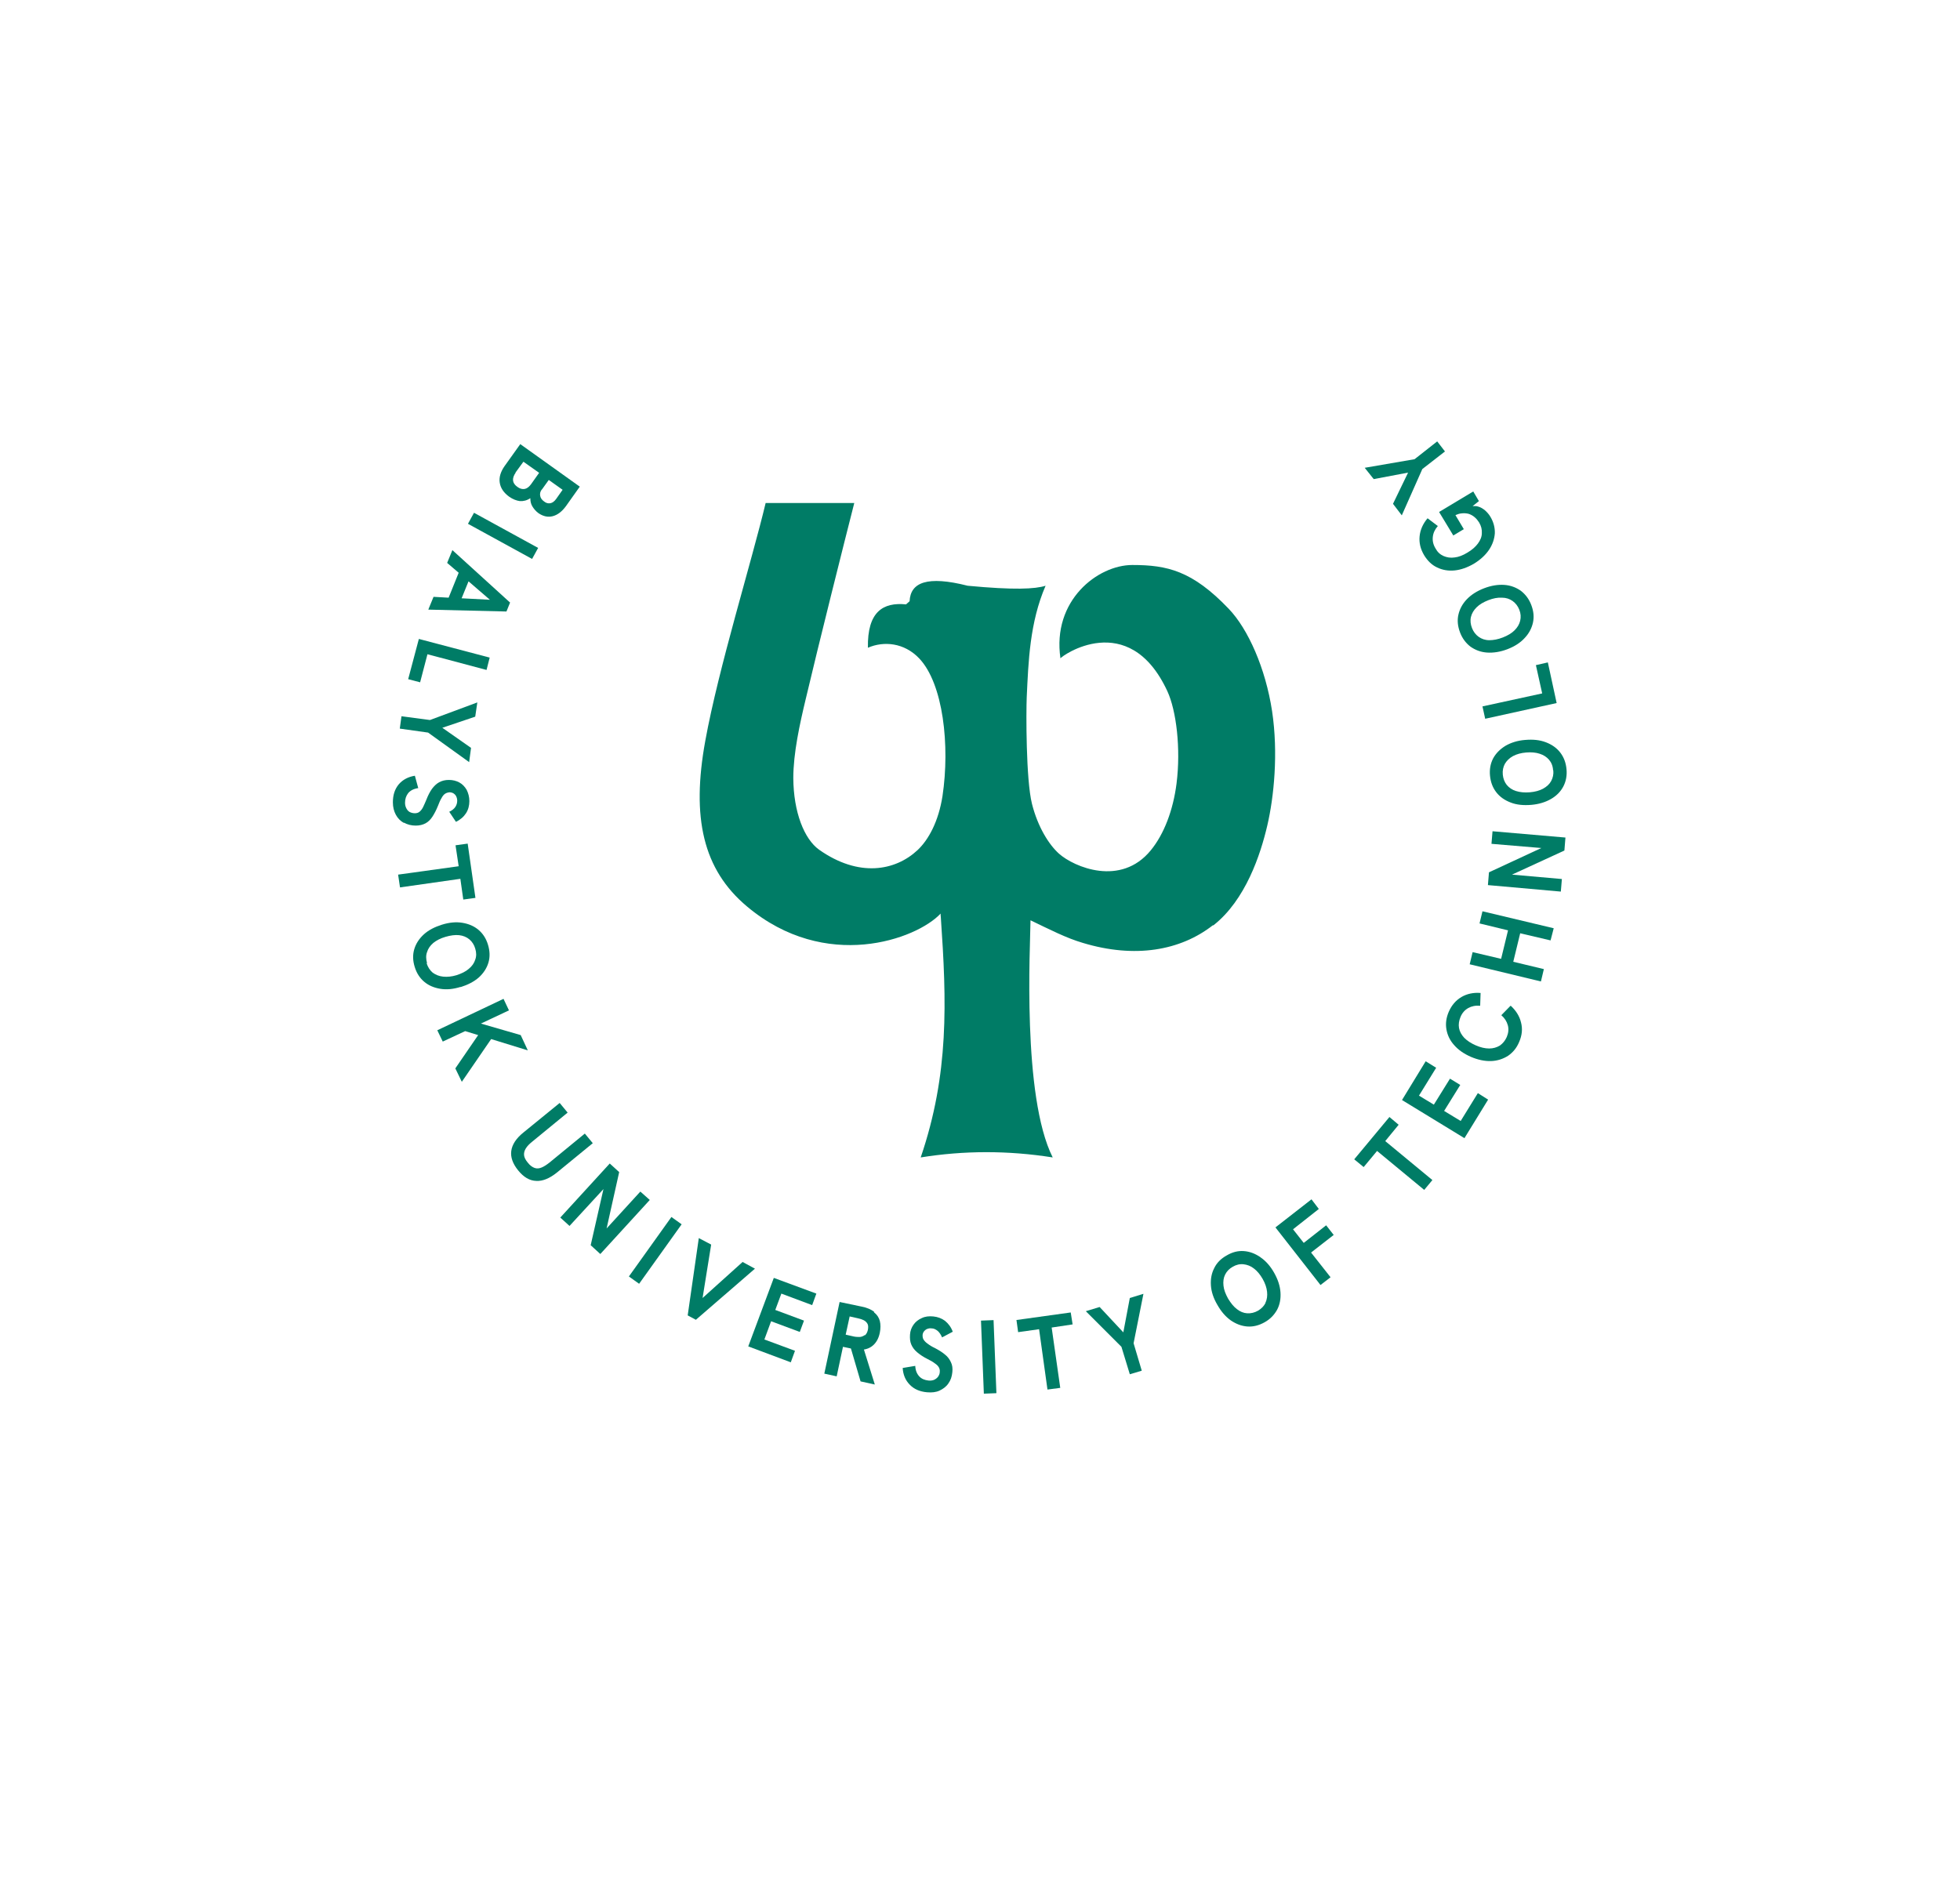 <?xml version="1.0" encoding="UTF-8"?>
<svg id="Warstwa_1" data-name="Warstwa 1" xmlns="http://www.w3.org/2000/svg" viewBox="0 0 93.54 90.71">
  <defs>
    <style>
      .cls-1 {
        fill: none;
      }

      .cls-2 {
        fill: #007c66;
      }
    </style>
  </defs>
  <rect class="cls-1" width="93.54" height="90.71"/>
  <g>
    <path class="cls-2" d="m57.91,44.17c1.54-1.21,2.25-3.39,2.57-4.76.32-1.37.53-3.46.23-5.46-.31-2.04-1.14-3.92-2.07-4.89-1.74-1.82-2.94-2.09-4.6-2.09-1.65,0-3.84,1.69-3.43,4.46,0-.09,3.25-2.42,5.1,1.56.43.93.65,2.74.44,4.41-.16,1.26-.59,2.41-1.23,3.19-1.43,1.75-3.66.8-4.38.16-.48-.43-1.01-1.27-1.29-2.38-.29-1.16-.28-4.39-.25-5.09.08-1.69.14-3.56.9-5.32-.5.16-1.5.21-3.72,0-1.93-.49-2.73-.16-2.77.74l-.17.15c-1.1-.11-1.85.35-1.82,2.07.76-.33,1.73-.24,2.44.5,1.16,1.21,1.48,4.18,1.12,6.58-.19,1.21-.66,2.08-1.19,2.58-1.06.99-2.8,1.32-4.7-.02-.71-.51-1.22-1.79-1.23-3.42,0-1.19.31-2.59.59-3.76.6-2.55,1.86-7.57,2.32-9.37h-4.23c-.66,2.77-2.25,7.88-2.88,11.35-.67,3.67-.11,6.15,1.99,7.91,3.75,3.15,8.09,1.57,9.24.34,0,.05,0,.11.01.17.28,4.05.4,7.48-.96,11.47,2.05-.33,4.15-.34,6.3,0-1.47-2.93-1.07-10.1-1.06-11.32.92.44,1.71.85,2.5,1.08,2.48.75,4.65.37,6.2-.84Z"/>
    <path class="cls-2" d="m24.35,28.77l-2.76-2.51-.25.61.55.47-.48,1.19-.72-.04-.25.61,3.73.09.17-.42Zm-2.32-.21l.33-.81,1.02.88-1.34-.07Z"/>
    <polygon class="cls-2" points="22.11 42.94 22.69 42.86 22.32 40.27 21.74 40.35 21.89 41.35 19 41.75 19.09 42.36 21.97 41.95 22.11 42.94"/>
    <polygon class="cls-2" points="22.39 36.38 22.48 35.7 21.11 34.74 22.68 34.21 22.78 33.53 20.52 34.37 19.16 34.19 19.08 34.78 20.43 34.97 22.39 36.38"/>
    <path class="cls-2" d="m21.98,47.12c.35-.11.64-.26.87-.46.22-.2.38-.44.46-.71.08-.27.07-.55-.02-.85-.09-.3-.24-.53-.45-.71-.21-.18-.47-.29-.77-.34-.3-.05-.63-.02-.98.09-.35.11-.64.26-.86.46s-.38.44-.46.71c-.08.27-.07.55.02.84.09.3.24.53.45.71.21.18.47.29.77.34.3.05.62.02.97-.09Zm-1.6-1.15c-.05-.18-.06-.36,0-.52.05-.17.15-.31.3-.44.15-.12.34-.22.58-.29.24-.07.46-.1.65-.08.19.02.36.09.49.2.13.11.23.26.28.44.06.19.06.37,0,.53-.05.16-.15.31-.31.44-.15.13-.34.22-.58.3-.23.07-.45.09-.64.07-.2-.02-.36-.09-.5-.19-.13-.11-.23-.26-.29-.45Z"/>
    <path class="cls-2" d="m19.28,39.27c.16.09.35.14.56.14.18,0,.34-.04.47-.11.13-.07.24-.18.33-.32.09-.14.18-.31.26-.51.06-.15.11-.28.17-.37.05-.1.11-.17.17-.21.06-.04.13-.06.21-.07.07,0,.14.02.19.05.06.04.1.08.13.14.03.06.05.13.05.21,0,.11-.03.21-.09.3-.06.09-.16.17-.29.23l.32.48c.21-.1.37-.24.48-.41.11-.17.16-.37.16-.58,0-.2-.05-.38-.13-.54-.09-.15-.2-.27-.35-.35-.15-.08-.31-.12-.5-.12-.18,0-.33.04-.46.11-.13.07-.24.18-.34.31-.1.14-.19.31-.27.52-.06.14-.11.26-.16.36-.05.1-.11.17-.17.22-.06.05-.14.07-.22.07-.09,0-.17-.02-.25-.06-.07-.04-.12-.1-.16-.18-.04-.08-.06-.16-.06-.26,0-.18.05-.33.15-.46.1-.12.26-.21.48-.24l-.16-.59c-.32.05-.58.19-.77.41-.19.23-.28.51-.28.86,0,.23.05.42.14.59.09.17.22.3.38.39Z"/>
    <polygon class="cls-2" points="70.75 33.72 70.88 34.31 74.29 33.56 73.87 31.62 73.3 31.75 73.6 33.1 70.75 33.72"/>
    <path class="cls-2" d="m70,28.61c-.21.22-.34.47-.4.74-.06.27-.03.55.08.84.11.29.28.51.5.68.23.16.49.26.79.28.3.02.63-.03.97-.16.34-.13.62-.31.82-.53.21-.22.34-.47.4-.74.06-.28.03-.55-.08-.84-.11-.29-.28-.51-.5-.68-.23-.16-.49-.26-.79-.28s-.62.03-.96.16c-.34.13-.62.31-.83.53Zm1.68-.08c.2,0,.37.06.51.16.14.1.25.24.32.42.07.18.08.35.04.52-.04.17-.13.32-.27.46-.14.14-.33.25-.56.34-.23.09-.45.13-.64.13-.2,0-.37-.06-.51-.16-.14-.1-.25-.24-.32-.42-.07-.18-.09-.36-.05-.53.04-.17.13-.32.27-.46.14-.14.33-.25.56-.34.23-.09.44-.13.64-.12Z"/>
    <rect class="cls-2" x="23.71" y="23.83" width=".6" height="3.49" transform="translate(-9.96 34.34) rotate(-61.27)"/>
    <path class="cls-2" d="m72.79,35.32c-.37.03-.68.13-.94.28-.26.16-.46.36-.59.6-.13.25-.18.53-.15.83.03.31.13.57.3.79.17.22.4.38.69.49.28.11.61.14.98.11.36-.03.68-.13.94-.28.26-.15.46-.35.59-.6.13-.25.18-.53.15-.83-.03-.31-.13-.57-.3-.79-.17-.22-.4-.38-.69-.49-.29-.11-.61-.14-.97-.11Zm1.34,1.45c.02.19-.02.36-.1.51-.08.15-.21.27-.39.37-.17.09-.38.15-.63.17-.25.02-.47,0-.66-.06-.19-.06-.33-.16-.44-.29-.11-.14-.17-.3-.19-.49-.02-.2.02-.37.1-.52.09-.15.21-.27.39-.37.17-.09.38-.15.63-.17.24-.02.46,0,.64.06.19.06.34.16.45.29.11.13.18.3.19.5Z"/>
    <path class="cls-2" d="m24.3,23.71c.17.12.35.19.51.21.17.01.34-.03.5-.14,0,.13.02.26.09.38.07.12.16.23.29.33.23.16.46.21.69.15.23-.06.44-.22.63-.48l.66-.93-2.84-2.03-.75,1.05c-.19.27-.27.54-.23.79.04.26.19.48.45.67Zm1.56-.34l.33-.46.66.47-.31.44c-.08.11-.17.18-.27.2-.1.02-.2,0-.3-.08-.11-.08-.17-.16-.19-.27-.02-.1,0-.21.08-.31Zm-1.26-.81l.38-.52.75.53-.39.55c-.09.12-.19.2-.3.22-.11.02-.23-.01-.35-.1-.25-.18-.27-.4-.08-.68Z"/>
    <path class="cls-2" d="m69.36,25.56l.5-.3-.4-.67c.09-.04.18-.07.26-.08.14-.02.27-.01.38.02.11.04.2.09.29.17.08.07.14.15.2.24.1.17.14.33.13.51,0,.17-.07.34-.19.5-.12.16-.28.3-.5.43-.21.13-.42.21-.61.23-.19.03-.37,0-.53-.07-.16-.07-.29-.19-.38-.36-.11-.18-.15-.36-.13-.55.02-.19.1-.36.24-.52l-.49-.37c-.22.26-.35.55-.38.86-.03.31.04.61.22.91.16.26.36.46.62.58.25.12.53.17.83.14.3-.03.61-.14.92-.32.31-.19.55-.41.72-.66.17-.25.26-.52.28-.79.01-.27-.06-.54-.21-.79-.07-.12-.16-.22-.26-.31-.1-.08-.21-.15-.33-.18-.08-.03-.17-.02-.26-.02l.3-.24-.27-.46-1.63.98.69,1.14Z"/>
    <polygon class="cls-2" points="67.2 22.56 66.48 24.05 66.9 24.6 67.88 22.39 68.96 21.55 68.59 21.07 67.51 21.92 65.13 22.33 65.56 22.87 67.2 22.56"/>
    <polygon class="cls-2" points="20.4 31.23 23.22 31.98 23.37 31.39 19.99 30.5 19.48 32.42 20.05 32.57 20.4 31.23"/>
    <polygon class="cls-2" points="66.75 53.69 66.31 53.32 64.63 55.34 65.08 55.71 65.72 54.94 67.97 56.8 68.36 56.33 66.11 54.47 66.75 53.69"/>
    <polygon class="cls-2" points="63.29 58.49 62.22 59.33 61.71 58.68 62.94 57.71 62.59 57.25 60.87 58.59 63.02 61.34 63.5 60.97 62.57 59.79 63.65 58.95 63.29 58.49"/>
    <path class="cls-2" d="m60.15,60.01c-.25-.17-.51-.27-.79-.29-.28-.02-.55.05-.82.21-.27.15-.47.35-.59.6-.13.25-.18.52-.16.83.02.3.12.61.31.93.18.32.39.56.64.74.25.17.51.27.79.29s.55-.05.82-.2c.27-.15.46-.35.6-.6.13-.25.18-.52.16-.83-.02-.3-.12-.61-.3-.93-.18-.32-.4-.57-.65-.74Zm.25,2.18c-.08.16-.2.28-.37.38-.16.09-.33.13-.51.12-.17-.01-.34-.08-.49-.2-.16-.12-.29-.29-.42-.5-.12-.22-.2-.42-.22-.62-.02-.2,0-.37.08-.53.08-.16.2-.28.36-.37.17-.1.34-.14.52-.12.17.02.34.08.49.2.16.12.3.29.42.5.12.21.19.42.21.61.02.19,0,.37-.08.53Z"/>
    <polygon class="cls-2" points="53.92 61.96 53.61 63.6 52.48 62.39 51.82 62.59 53.52 64.29 53.92 65.6 54.49 65.43 54.1 64.12 54.57 61.76 53.92 61.96"/>
    <polygon class="cls-2" points="51.1 62.65 48.51 63.01 48.59 63.59 49.59 63.45 49.99 66.33 50.6 66.25 50.19 63.37 51.19 63.22 51.1 62.65"/>
    <polygon class="cls-2" points="71.18 40.28 73.56 40.48 71.06 41.64 71.01 42.25 74.49 42.56 74.54 41.96 72.16 41.75 74.66 40.6 74.71 39.98 71.23 39.68 71.18 40.28"/>
    <polygon class="cls-2" points="70.61 44.08 71.97 44.41 71.64 45.77 70.28 45.45 70.14 46.03 73.54 46.85 73.68 46.26 72.22 45.91 72.55 44.55 74 44.89 74.15 44.31 70.75 43.5 70.61 44.08"/>
    <polygon class="cls-2" points="25.19 50.14 24.85 49.41 22.95 48.86 24.29 48.23 24.03 47.68 20.87 49.18 21.13 49.72 22.2 49.22 22.82 49.41 21.73 51 22.04 51.64 23.44 49.6 25.19 50.14"/>
    <polygon class="cls-2" points="69.71 53.51 68.92 53.03 69.69 51.79 69.2 51.49 68.43 52.73 67.72 52.3 68.54 50.97 68.04 50.66 66.91 52.51 69.89 54.33 71.02 52.49 70.53 52.18 69.71 53.51"/>
    <path class="cls-2" d="m72.08,48.02l-.43.44c.16.14.26.3.31.48.05.18.03.37-.05.56-.08.18-.19.31-.33.41-.15.09-.32.14-.51.14-.2,0-.41-.05-.64-.15-.23-.1-.41-.22-.55-.36-.13-.14-.22-.3-.25-.47-.03-.17,0-.35.07-.52.08-.2.21-.34.37-.43.16-.09.35-.13.57-.11l.02-.61c-.34-.03-.65.04-.91.19-.27.16-.47.39-.61.71-.12.28-.16.56-.11.84.05.28.17.53.37.75.2.23.46.41.8.56.33.14.65.21.96.2.3-.01.57-.1.81-.25.23-.16.41-.37.53-.66.14-.32.17-.63.09-.93-.07-.3-.24-.57-.49-.8Z"/>
    <polygon class="cls-2" points="35.44 60.24 33.53 61.96 33.94 59.41 33.35 59.1 32.82 62.79 33.21 63 36.03 60.56 35.44 60.24"/>
    <rect class="cls-2" x="29.52" y="59.39" width="3.49" height=".6" transform="translate(-35.47 50.42) rotate(-54.45)"/>
    <polygon class="cls-2" points="30.56 56.88 28.95 58.64 29.55 55.95 29.1 55.54 26.74 58.12 27.18 58.52 28.8 56.76 28.19 59.44 28.65 59.86 31.01 57.28 30.56 56.88"/>
    <rect class="cls-2" x="46.89" y="63.02" width=".6" height="3.49" transform="translate(-2.5 1.9) rotate(-2.24)"/>
    <path class="cls-2" d="m27.9,54.12l-1.67,1.37c-.14.11-.26.19-.38.24-.12.05-.23.06-.34.02-.11-.04-.22-.12-.32-.25-.11-.13-.17-.25-.18-.36-.01-.11.02-.22.09-.33.07-.11.18-.22.32-.33l1.67-1.37-.38-.46-1.73,1.41c-.35.28-.54.58-.58.88-.04.3.07.61.33.93.26.32.54.49.86.5.31.02.64-.12.99-.4l1.71-1.4-.38-.46Z"/>
    <polygon class="cls-2" points="35.71 64.27 37.74 65.03 37.94 64.48 36.48 63.94 36.8 63.07 38.17 63.58 38.37 63.04 37 62.53 37.29 61.75 38.76 62.3 38.96 61.75 36.93 61 35.71 64.27"/>
    <path class="cls-2" d="m44.25,63.44c.06-.03.13-.04.21-.03.11,0,.2.05.29.12.08.07.15.17.21.31l.51-.27c-.08-.22-.21-.39-.37-.52-.16-.12-.35-.19-.56-.21-.2-.02-.39,0-.55.08-.16.07-.29.17-.39.31-.1.14-.16.3-.17.48-.01.18,0,.33.06.47.06.14.15.26.28.37.13.11.29.22.49.32.14.07.25.13.34.2.09.06.16.12.2.19.04.07.06.14.05.23,0,.09-.04.17-.09.24-.05.06-.12.11-.19.14-.08.03-.17.04-.26.03-.18-.02-.33-.08-.44-.2-.11-.12-.18-.28-.19-.5l-.6.1c.02.32.13.59.34.8.2.21.48.33.82.36.23.02.43,0,.6-.08.17-.08.32-.19.42-.34.11-.15.17-.33.19-.54.02-.18,0-.34-.07-.48-.06-.13-.15-.26-.28-.36-.13-.11-.29-.21-.48-.31-.15-.07-.26-.14-.35-.21-.09-.06-.15-.13-.19-.19-.04-.06-.05-.13-.05-.21,0-.07.03-.14.07-.19.04-.05.09-.09.16-.12Z"/>
    <path class="cls-2" d="m41.72,62.62c-.14-.11-.34-.2-.6-.25l-1.05-.22-.73,3.42.59.13.3-1.41.19.04c.05.01.11.02.19.04,0,0,0,0,0,0l.46,1.57.68.15-.52-1.67c.13-.02.26-.07.36-.14.2-.14.34-.36.4-.67.04-.2.04-.39,0-.55-.04-.16-.13-.3-.28-.42Zm-.45,1.11c-.07.05-.14.08-.23.09-.09,0-.18,0-.28-.02l-.4-.09.19-.87.4.09c.1.02.19.05.27.09.08.04.14.1.18.17.04.07.04.17.02.29-.03.12-.07.2-.14.26Z"/>
  </g>
</svg>
